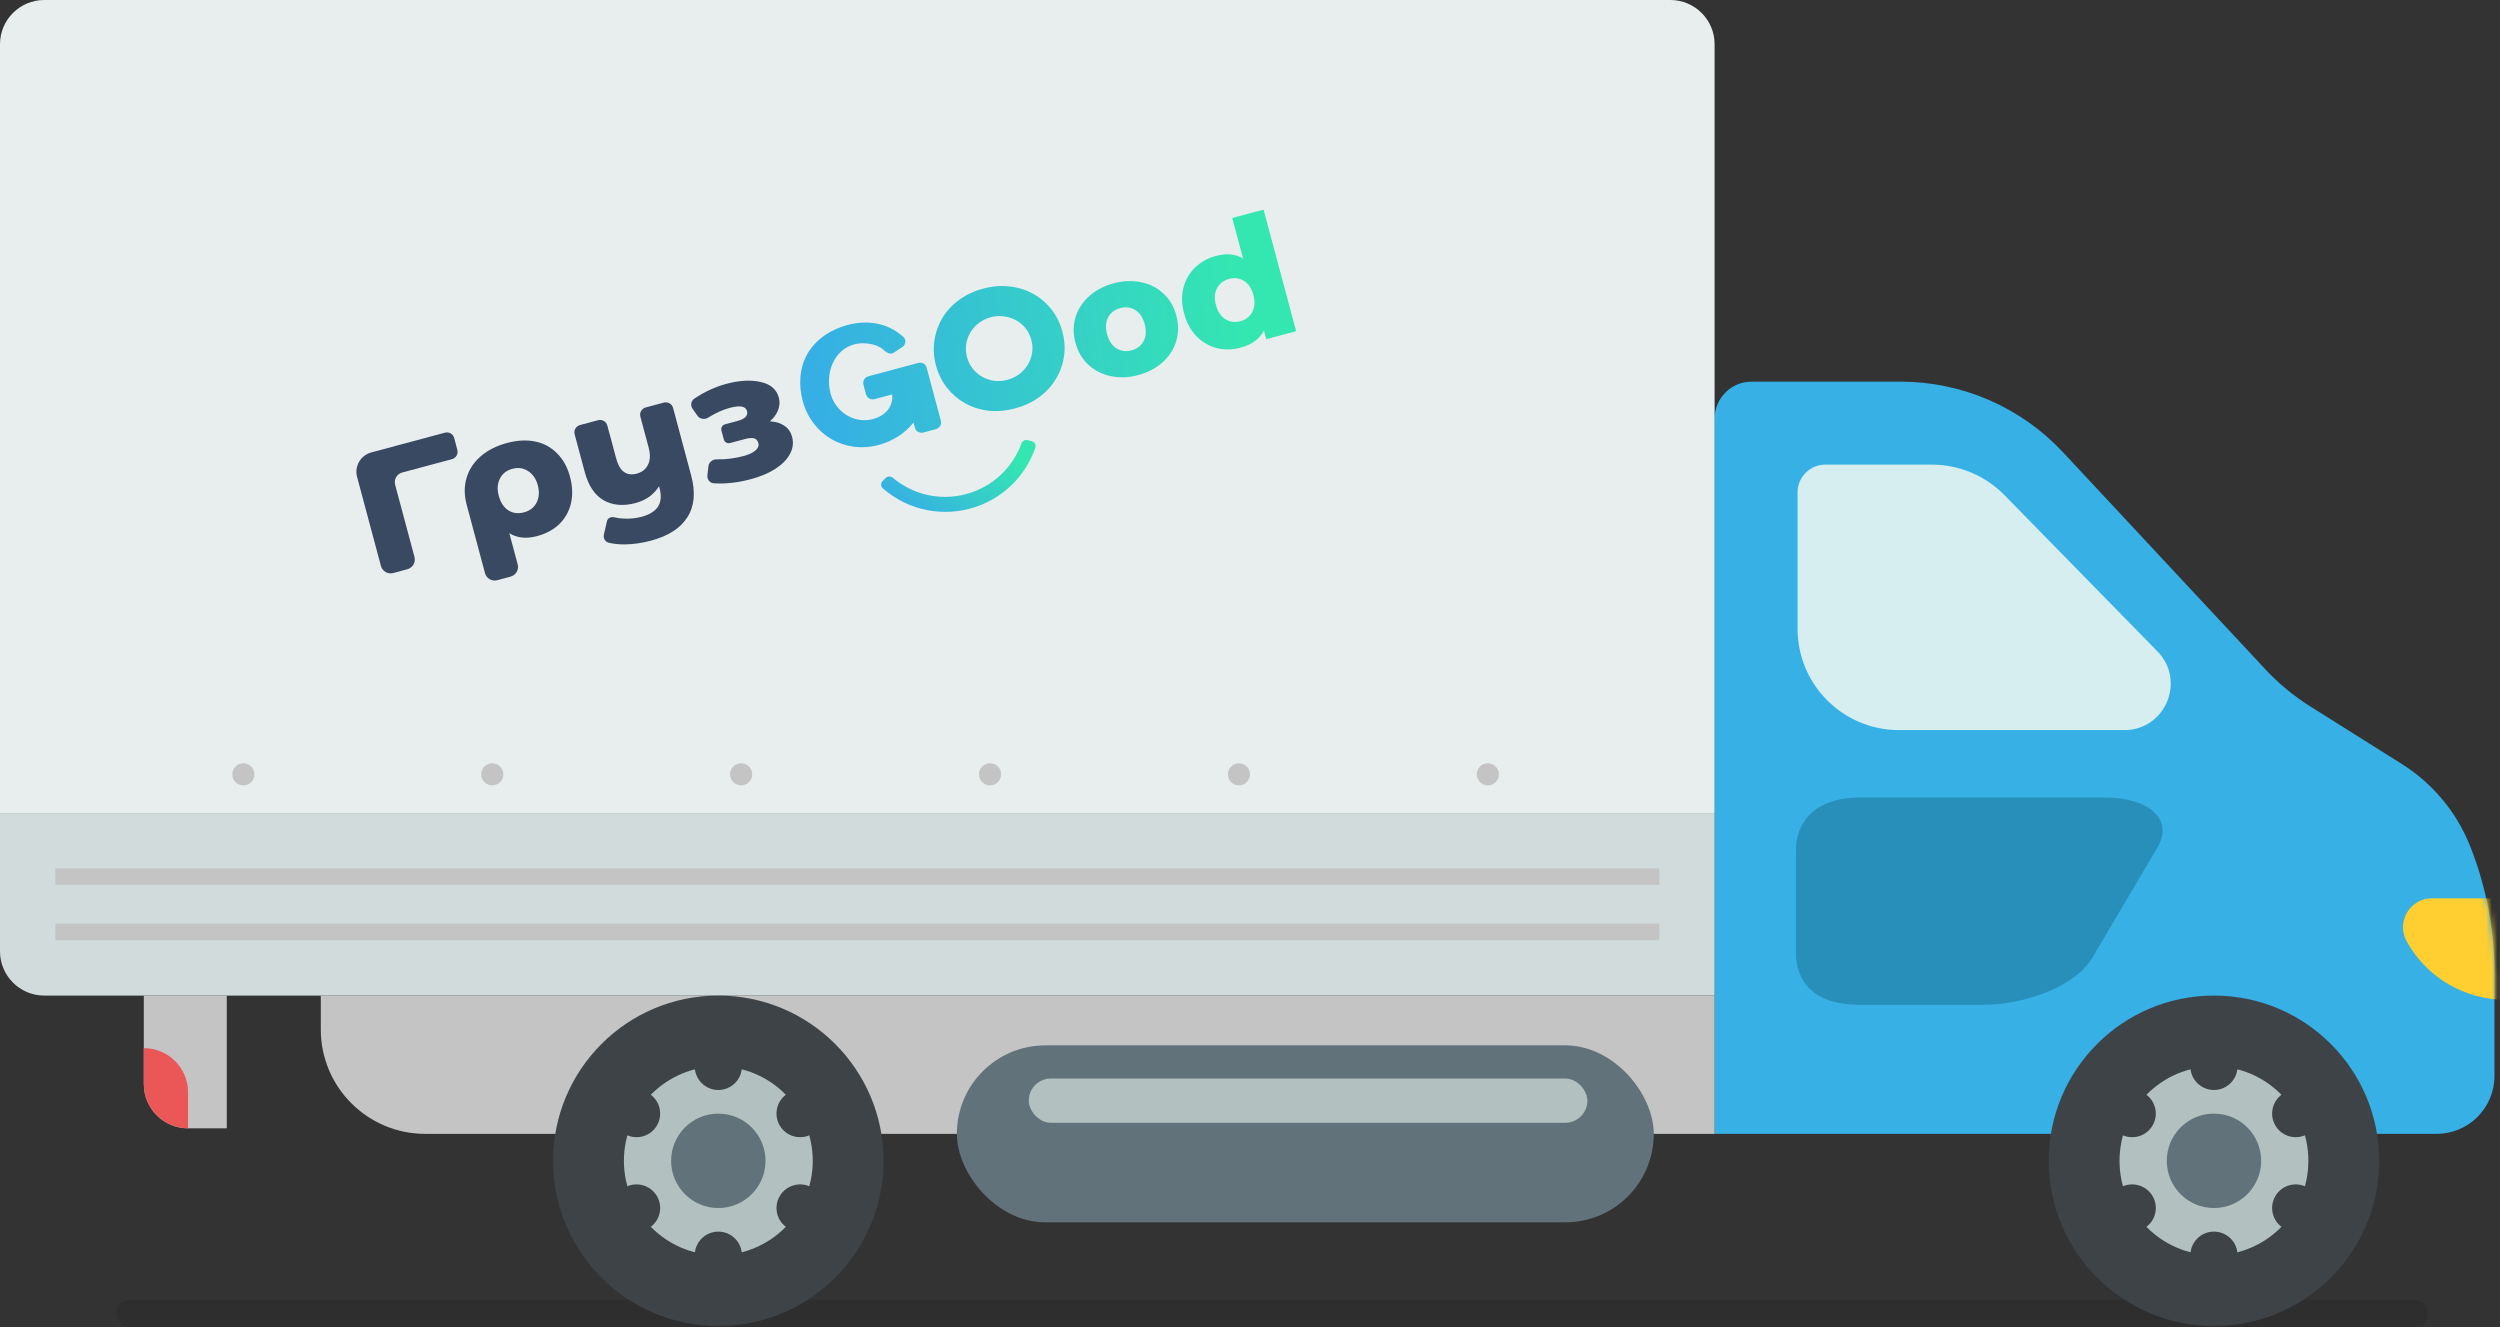 <?xml version="1.0" encoding="UTF-8"?> <svg xmlns="http://www.w3.org/2000/svg" width="452" height="240" viewBox="0 0 452 240" fill="none"><rect x="0" y="0" width="452" height="240" fill="#333333" stroke="none"/> <rect opacity="0.1" x="21" y="235" width="418" height="5" rx="2.5" fill="black"></rect> <path d="M434.254 138.131C439.825 141.633 444.14 146.814 446.577 152.926C449.499 160.251 451 168.065 451 175.951V194.533C451 200.314 446.314 205 440.533 205H310V75.699C310 71.999 312.999 69 316.699 69H343.608C354.756 69 365.404 73.63 373.007 81.785L395.826 106.26L409.562 120.993C411.974 123.58 414.712 125.844 417.706 127.726L434.254 138.131Z" fill="#36B0E5"></path> <mask id="mask0_343_1208" style="mask-type:alpha" maskUnits="userSpaceOnUse" x="310" y="69" width="142" height="137"> <path d="M434.321 138.26C439.902 141.774 444.225 146.968 446.665 153.096C449.588 160.432 451.089 168.257 451.089 176.154V194.8C451.089 200.581 446.402 205.267 440.621 205.267H310V75.699C310 71.999 313 69 316.699 69H343.624C354.782 69 365.438 73.638 373.041 81.804L395.88 106.334L409.629 121.1C412.04 123.689 414.777 125.955 417.771 127.84L434.321 138.26Z" fill="#36B0E5"></path> </mask> <g mask="url(#mask0_343_1208)"> <path d="M455.919 162.415H439.697C435.68 162.415 433.161 166.753 435.151 170.242L435.268 170.447C438.907 176.825 445.686 180.762 453.029 180.762H455.919V162.415Z" fill="#FFCE31"></path> </g> <path d="M380.493 144.197C388.607 144.197 393.034 148.194 390.083 153.19L378.28 173.174C375.329 178.171 366.477 181.668 358.362 181.668H336.232C328.117 181.668 324.709 177.671 324.709 172.175V153.689C324.709 148.693 328.117 144.197 336.232 144.197H380.493Z" fill="#288EBA"></path> <path d="M349.261 84H330.024C327.249 84 325 86.249 325 89.024V113.666C325 123.791 333.209 132 343.334 132H384.083C391.5 132 395.256 123.068 390.066 117.768L362.425 89.535C358.96 85.995 354.215 84 349.261 84Z" fill="#D6EEF0"></path> <path d="M0 8C0 3.582 3.582 0 8 0H302C306.418 0 310 3.582 310 8V147H0V8Z" fill="#E8EEEE"></path> <path d="M82.688 81.362C82.876 82.084 82.442 82.823 81.717 83.018L72.731 85.426C71.76 85.686 71.182 86.679 71.44 87.645L74.939 100.701C75.197 101.666 74.62 102.659 73.648 102.92L71.1 103.603C70.128 103.863 69.131 103.292 68.872 102.326L64.56 86.232C64.043 84.302 65.198 82.315 67.141 81.794L80.449 78.228C81.181 78.032 81.931 78.466 82.122 79.194L82.688 81.362Z" fill="#384961"></path> <path d="M91.684 80.086C93.529 79.591 95.229 79.506 96.783 79.83C98.337 80.154 99.651 80.87 100.726 81.976C101.816 83.056 102.592 84.46 103.055 86.187C103.512 87.894 103.573 89.489 103.237 90.973C102.895 92.437 102.198 93.691 101.144 94.736C100.085 95.76 98.736 96.492 97.097 96.931C95.168 97.447 93.499 97.274 92.09 96.41L93.598 102.039C93.857 103.004 93.279 103.998 92.307 104.258L89.914 104.899C88.943 105.159 87.946 104.588 87.687 103.623L84.374 91.258C83.916 89.551 83.908 87.941 84.347 86.43C84.787 84.918 85.637 83.612 86.898 82.512C88.16 81.411 89.755 80.603 91.684 80.086ZM94.744 92.628C95.802 92.344 96.557 91.761 97.009 90.878C97.477 89.968 97.553 88.924 97.237 87.746C96.921 86.567 96.336 85.711 95.482 85.177C94.643 84.618 93.695 84.48 92.637 84.764C91.579 85.047 90.827 85.641 90.38 86.545C89.927 87.428 89.859 88.459 90.175 89.638C90.496 90.837 91.063 91.709 91.876 92.253C92.71 92.792 93.666 92.917 94.744 92.628Z" fill="#384961"></path> <path d="M120.018 72.788C120.747 72.593 121.495 73.021 121.689 73.745L124.956 85.938C125.778 89.006 125.553 91.527 124.282 93.502C123.036 95.491 120.848 96.905 117.716 97.744C116.077 98.183 114.494 98.411 112.965 98.429C111.918 98.437 110.948 98.336 110.057 98.124C109.395 97.967 109.035 97.289 109.187 96.628L109.733 94.242C109.862 93.68 110.481 93.378 111.041 93.522C111.586 93.661 112.177 93.742 112.815 93.764C113.918 93.817 114.968 93.71 115.963 93.444C117.457 93.043 118.466 92.414 118.992 91.554C119.517 90.695 119.603 89.604 119.249 88.284L119.151 87.918C118.202 89.435 116.783 90.447 114.896 90.953C112.718 91.536 110.807 91.373 109.163 90.463C107.54 89.548 106.39 87.83 105.715 85.311L103.894 78.513C103.7 77.789 104.133 77.044 104.862 76.849L108.134 75.972C108.863 75.777 109.611 76.206 109.805 76.929L111.373 82.782C111.71 84.042 112.194 84.892 112.823 85.333C113.453 85.775 114.224 85.873 115.136 85.628C116.07 85.378 116.74 84.85 117.146 84.044C117.573 83.233 117.613 82.177 117.264 80.876L115.778 75.329C115.584 74.605 116.017 73.86 116.746 73.665L120.018 72.788Z" fill="#384961"></path> <path d="M139.193 76.177C140.25 76.22 141.121 76.488 141.809 76.979C142.511 77.444 142.977 78.103 143.206 78.957C143.5 80.054 143.361 81.115 142.791 82.139C142.236 83.137 141.342 84.03 140.108 84.818C138.89 85.58 137.451 86.183 135.791 86.628C133.424 87.262 131.182 87.513 129.065 87.38C128.331 87.333 127.819 86.67 127.899 85.943L128.08 84.314C128.164 83.558 128.858 83.022 129.623 83.045C131.18 83.091 132.795 82.889 134.47 82.441C135.403 82.191 136.104 81.862 136.572 81.453C137.061 81.039 137.241 80.588 137.11 80.1C136.99 79.653 136.737 79.372 136.351 79.258C135.965 79.144 135.429 79.178 134.745 79.362L131.984 80.101C131.499 80.231 131 79.946 130.871 79.463L130.432 77.827C130.303 77.345 130.592 76.848 131.078 76.718L133.309 76.12C134.699 75.748 135.282 75.145 135.059 74.312C134.825 73.438 133.785 73.248 131.939 73.743C130.689 74.078 129.385 74.667 128.026 75.511C127.383 75.912 126.528 75.772 126.094 75.155L125.214 73.907C124.793 73.31 124.921 72.485 125.529 72.076C127.384 70.829 129.311 69.939 131.309 69.403C133.695 68.764 135.776 68.653 137.555 69.069C139.329 69.465 140.414 70.405 140.811 71.888C141.013 72.64 140.97 73.392 140.682 74.144C140.395 74.896 139.898 75.574 139.193 76.177Z" fill="#384961"></path> <path d="M185.825 79.578C185.338 79.446 184.835 79.728 184.663 80.201C183.088 84.525 179.483 88.045 174.68 89.332C169.863 90.623 164.967 89.366 161.438 86.39C161.053 86.066 160.477 86.071 160.121 86.429L159.571 86.981C159.21 87.342 159.211 87.926 159.592 88.263C161.583 90.024 163.966 91.298 166.553 91.979C169.437 92.738 172.474 92.733 175.36 91.964C178.247 91.194 180.884 89.688 183.008 87.593C184.912 85.716 186.345 83.424 187.196 80.906C187.359 80.424 187.068 79.917 186.576 79.783L185.825 79.578Z" fill="url(#paint0_linear_343_1208)"></path> <path fill-rule="evenodd" clip-rule="evenodd" d="M234.341 59.88L228.451 37.898L222.786 39.416L224.746 46.733C223.396 45.91 221.757 45.756 219.829 46.273C218.358 46.667 217.106 47.362 216.073 48.359C215.041 49.355 214.336 50.581 213.959 52.037C213.596 53.468 213.638 55.013 214.082 56.672C214.527 58.331 215.266 59.699 216.301 60.777C217.355 61.849 218.581 62.568 219.979 62.935C221.372 63.281 222.803 63.257 224.274 62.863C226.382 62.299 227.795 61.253 228.516 59.726L228.944 61.326L234.341 59.88ZM226.414 56.416C225.958 57.258 225.243 57.809 224.268 58.07C223.275 58.337 222.369 58.219 221.553 57.718C220.732 57.197 220.16 56.334 219.837 55.13C219.52 53.945 219.589 52.931 220.045 52.089C220.501 51.247 221.226 50.693 222.22 50.427C223.214 50.16 224.109 50.28 224.906 50.787C225.722 51.288 226.289 52.131 226.606 53.316C226.929 54.521 226.865 55.554 226.414 56.416ZM200.819 68.005C202.401 68.343 204.057 68.281 205.786 67.817C207.536 67.348 209.011 66.572 210.212 65.488C211.413 64.404 212.232 63.127 212.668 61.655C213.105 60.183 213.109 58.647 212.68 57.047C212.251 55.447 211.483 54.129 210.374 53.093C209.26 52.036 207.915 51.349 206.338 51.031C204.756 50.693 203.09 50.758 201.341 51.227C199.591 51.695 198.116 52.472 196.915 53.556C195.729 54.614 194.907 55.882 194.451 57.359C194.014 58.831 194.008 60.357 194.431 61.937C194.86 63.537 195.631 64.865 196.745 65.921C197.879 66.972 199.237 67.667 200.819 68.005ZM206.763 61.681C206.307 62.523 205.581 63.077 204.588 63.344C203.594 63.61 202.689 63.493 201.872 62.992C201.051 62.471 200.479 61.608 200.156 60.403C199.839 59.218 199.908 58.205 200.364 57.363C200.82 56.521 201.545 55.966 202.539 55.7C203.533 55.434 204.438 55.551 205.254 56.052C206.071 56.553 206.637 57.396 206.955 58.581C207.278 59.786 207.214 60.819 206.763 61.681ZM166.034 65.614L156.996 68.035C156.33 68.214 155.933 68.896 156.11 69.559L156.575 71.293C156.753 71.955 157.437 72.348 158.104 72.169L161.303 71.312C161.555 73.581 159.989 75.191 157.833 75.768C154.427 76.681 151.051 74.46 150.171 71.176C149.139 67.324 150.844 63.224 154.467 62.253C156.068 61.824 158.47 62.101 159.685 63.212C160.19 63.675 161.016 64.198 161.563 63.781L163.211 62.696C163.782 62.259 163.872 61.429 163.348 60.941C160.58 58.363 156.826 57.792 153.217 58.76C150.286 59.545 147.594 61.254 146.026 63.892C144.506 66.506 144.366 69.631 145.134 72.496C146.786 78.662 152.756 82.084 158.853 80.45C161.395 79.769 163.634 78.355 165.158 76.393L165.407 77.324C165.585 77.986 166.27 78.379 166.936 78.2L169.221 77.588C169.888 77.409 170.284 76.727 170.107 76.064L167.543 66.495C167.388 65.827 166.701 65.435 166.034 65.614ZM175.905 66.7C175.411 66.094 175.054 65.383 174.835 64.567C174.617 63.751 174.57 62.957 174.696 62.185C174.821 61.413 175.081 60.703 175.474 60.053C175.867 59.404 176.374 58.85 176.995 58.392C177.628 57.912 178.338 57.566 179.122 57.356C179.907 57.146 180.685 57.093 181.456 57.197C182.241 57.278 182.965 57.502 183.631 57.868C184.314 58.229 184.903 58.712 185.398 59.318C185.893 59.923 186.249 60.634 186.468 61.45C186.687 62.266 186.733 63.06 186.607 63.832C186.482 64.604 186.213 65.317 185.802 65.971C185.409 66.621 184.895 67.186 184.261 67.667C183.641 68.124 182.938 68.458 182.154 68.669C181.369 68.879 180.584 68.943 179.8 68.862C179.029 68.758 178.311 68.523 177.645 68.157C176.98 67.791 176.4 67.305 175.905 66.7ZM168.936 61.601C168.72 63.058 168.816 64.548 169.224 66.071C169.632 67.593 170.297 68.941 171.217 70.113C172.132 71.266 173.223 72.198 174.489 72.908C175.755 73.618 177.156 74.069 178.694 74.259C180.245 74.427 181.859 74.285 183.538 73.835C185.199 73.391 186.658 72.708 187.918 71.787C189.172 70.849 190.17 69.756 190.911 68.508C191.671 67.255 192.159 65.9 192.375 64.444C192.586 62.968 192.487 61.469 192.079 59.947C191.671 58.424 191.009 57.086 190.094 55.932C189.174 54.76 188.071 53.821 186.787 53.116C185.521 52.406 184.113 51.967 182.562 51.8C181.006 51.614 179.398 51.744 177.738 52.189C176.059 52.639 174.593 53.333 173.338 54.272C172.097 55.187 171.106 56.269 170.365 57.517C169.623 58.764 169.147 60.126 168.936 61.601Z" fill="url(#paint1_linear_343_1208)"></path> <path d="M0 147H310V180H8C3.582 180 0 176.418 0 172V147Z" fill="#D2DBDB"></path> <path d="M58 180H310V205H76.871C66.449 205 58 196.551 58 186.129V180Z" fill="#C4C4C4"></path> <circle cx="129.874" cy="209.874" r="29.874" fill="#3E4347"></circle> <circle cx="129.875" cy="209.873" r="17.071" fill="#B2C1C0"></circle> <circle cx="129.872" cy="209.876" r="8.535" fill="#62727A"></circle> <circle cx="129.874" cy="192.801" r="4.268" fill="#3E4347"></circle> <circle cx="129.874" cy="226.944" r="4.268" fill="#3E4347"></circle> <circle cx="144.658" cy="201.335" r="4.268" transform="rotate(60 144.658 201.335)" fill="#3E4347"></circle> <circle cx="115.09" cy="218.407" r="4.268" transform="rotate(60 115.09 218.407)" fill="#3E4347"></circle> <circle cx="144.659" cy="218.408" r="4.268" transform="rotate(120 144.659 218.408)" fill="#3E4347"></circle> <circle cx="115.089" cy="201.337" r="4.268" transform="rotate(120 115.089 201.337)" fill="#3E4347"></circle> <circle cx="400.284" cy="209.874" r="29.874" fill="#3E4347"></circle> <circle cx="400.281" cy="209.873" r="17.071" fill="#B2C1C0"></circle> <circle cx="400.283" cy="209.876" r="8.535" fill="#62727A"></circle> <circle cx="400.282" cy="192.801" r="4.268" fill="#3E4347"></circle> <circle cx="400.282" cy="226.944" r="4.268" fill="#3E4347"></circle> <circle cx="415.067" cy="201.335" r="4.268" transform="rotate(60 415.067 201.335)" fill="#3E4347"></circle> <circle cx="385.5" cy="218.407" r="4.268" transform="rotate(60 385.5 218.407)" fill="#3E4347"></circle> <circle cx="415.068" cy="218.408" r="4.268" transform="rotate(120 415.068 218.408)" fill="#3E4347"></circle> <circle cx="385.501" cy="201.337" r="4.268" transform="rotate(120 385.501 201.337)" fill="#3E4347"></circle> <rect x="173" y="189" width="126" height="32" rx="16" fill="#62727A"></rect> <rect x="186" y="195" width="101" height="8" rx="4" fill="#B2C1C0"></rect> <circle cx="44" cy="140" r="2" fill="#C4C4C4"></circle> <circle cx="134" cy="140" r="2" fill="#C4C4C4"></circle> <circle cx="224" cy="140" r="2" fill="#C4C4C4"></circle> <circle cx="89" cy="140" r="2" fill="#C4C4C4"></circle> <circle cx="179" cy="140" r="2" fill="#C4C4C4"></circle> <circle cx="269" cy="140" r="2" fill="#C4C4C4"></circle> <rect x="10" y="157" width="290" height="3" fill="#C4C4C4"></rect> <rect x="10" y="167" width="290" height="3" fill="#C4C4C4"></rect> <path d="M41 180H26V196C26 200.418 29.582 204 34 204H41V180Z" fill="#C4C4C4"></path> <path d="M34 197.5C34 193.082 30.418 189.5 26 189.5L26 196C26 200.418 29.582 204 34 204V197.5Z" fill="#EB5757"></path> <defs> <linearGradient id="paint0_linear_343_1208" x1="182.914" y1="82.028" x2="169.775" y2="97.377" gradientUnits="userSpaceOnUse"> <stop stop-color="#34E7B1"></stop> <stop offset="1" stop-color="#36B0E4"></stop> </linearGradient> <linearGradient id="paint1_linear_343_1208" x1="221.476" y1="28.589" x2="144.373" y2="39.114" gradientUnits="userSpaceOnUse"> <stop stop-color="#34E7B1"></stop> <stop offset="1" stop-color="#36B0E4"></stop> </linearGradient> </defs> </svg> 